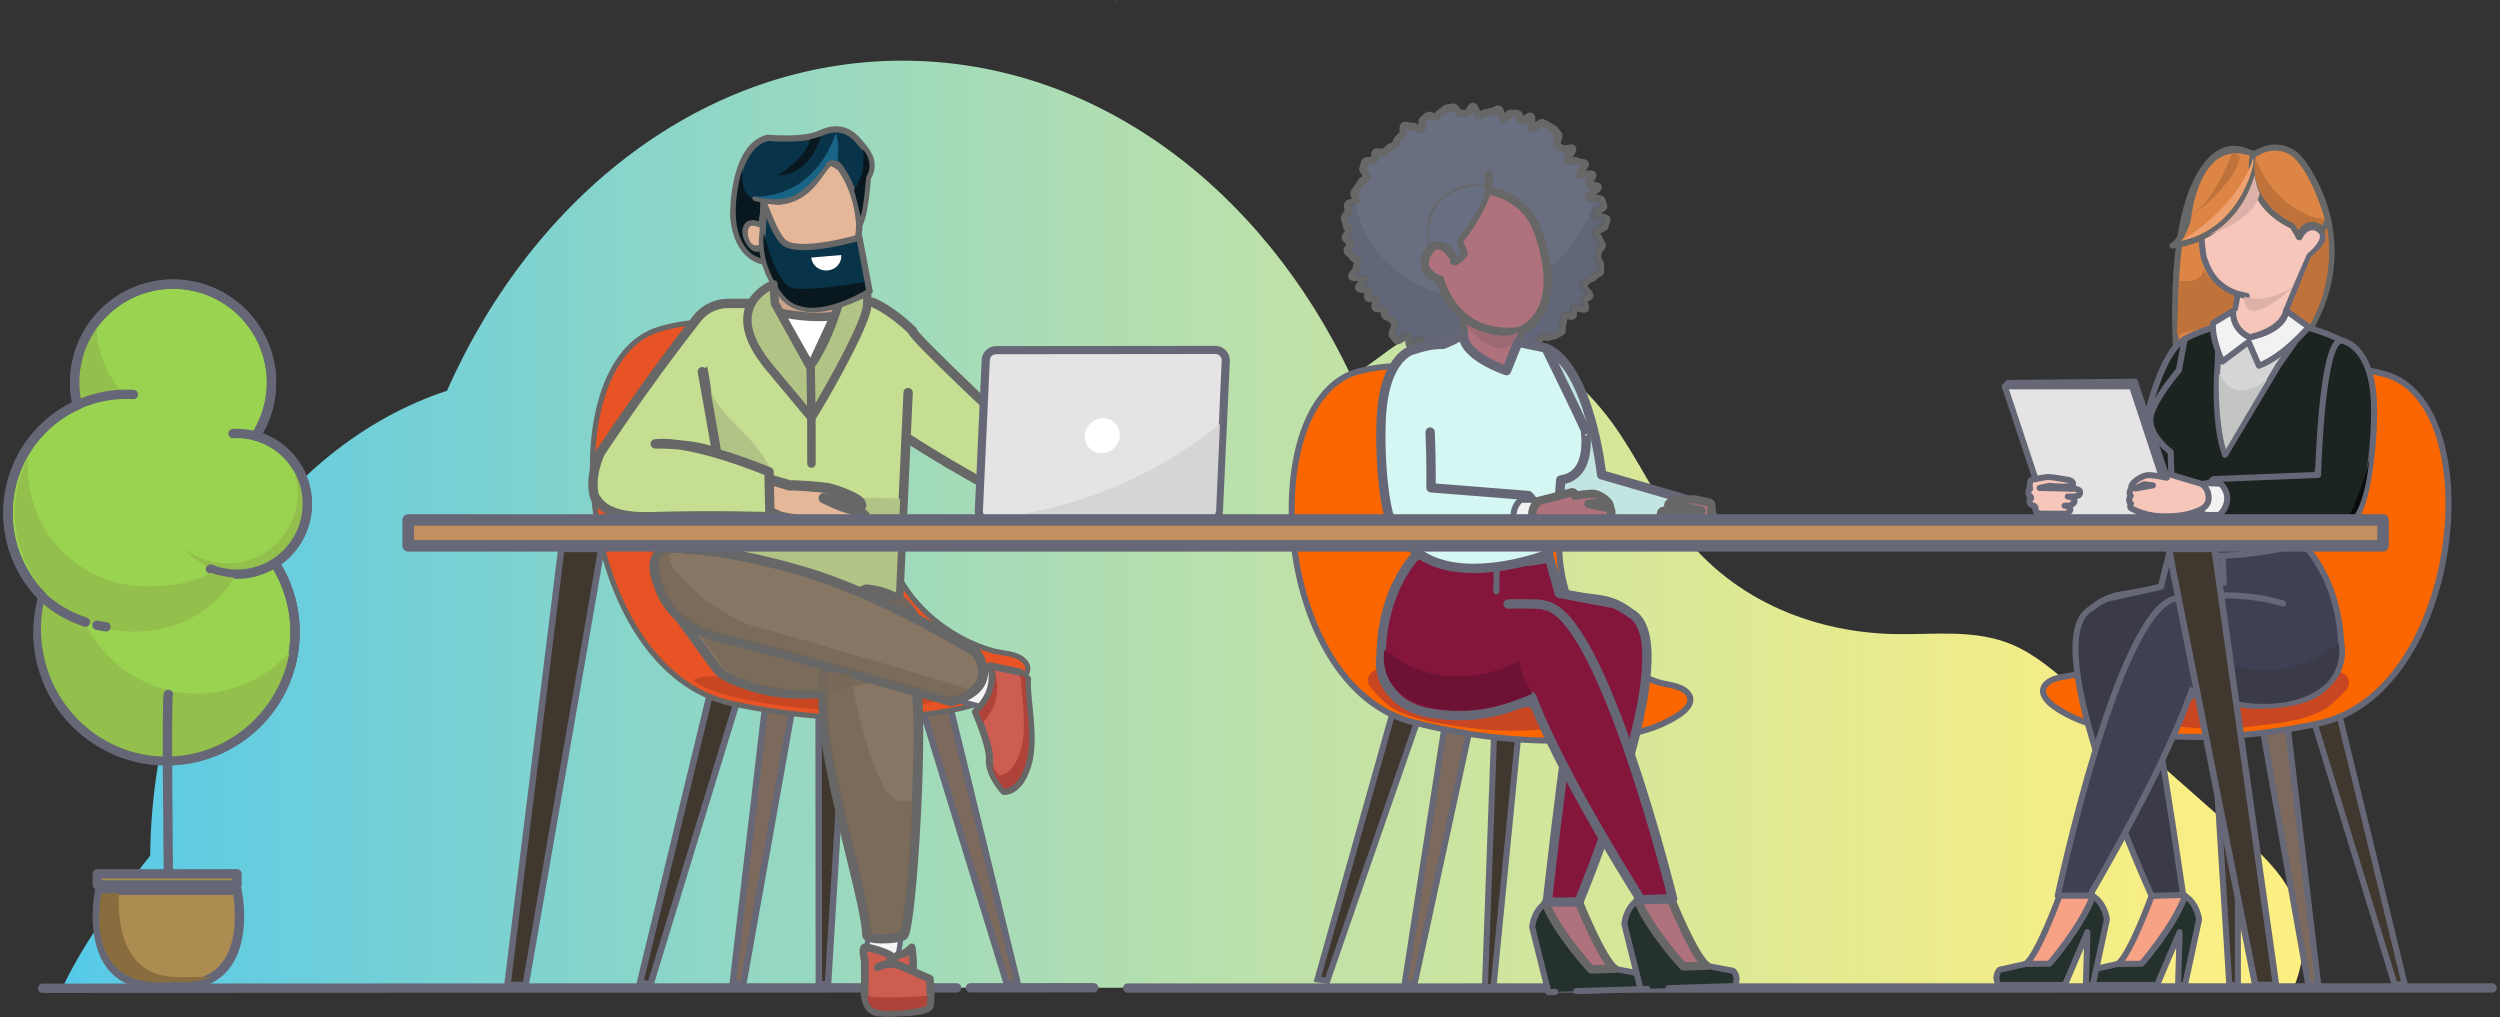 <?xml version="1.0" encoding="UTF-8"?>
<svg width="639px" height="260px" viewBox="0 0 639 260" version="1.1" xmlns="http://www.w3.org/2000/svg" xmlns:xlink="http://www.w3.org/1999/xlink">
    <rect x="0" y="0" width="639" height="260" fill="#333333" stroke="none"/>
    <title>desk humans_v8-08</title>
    <defs>
        <linearGradient x1="1.34547004e-15%" y1="50%" x2="100%" y2="50%" id="linearGradient-1">
            <stop stop-color="#54C9EA" offset="0%"></stop>
            <stop stop-color="#59CAE7" offset="2%"></stop>
            <stop stop-color="#9FDABC" offset="37%"></stop>
            <stop stop-color="#D2E69C" offset="66%"></stop>
            <stop stop-color="#F2ED88" offset="88%"></stop>
            <stop stop-color="#FEF081" offset="100%"></stop>
        </linearGradient>
    </defs>
    <g id="Page-1" stroke="none" stroke-width="1" fill="none" fill-rule="evenodd">
        <g id="locations_desktop" transform="translate(-164, -2813)">
            <g id="desk-humans_v8-08" transform="translate(166, 2813)">
                <path d="M584.252,252.471 C586.572,246.888 587.427,240.603 585.984,234.608 C583.755,225.341 576.909,218.983 570.459,213.292 L528.734,176.471 C523.582,171.914 518.311,167.296 512.276,164.753 C502.938,160.819 492.754,162.215 482.852,162.077 C462.612,161.806 441.604,154.046 427.833,136.11 C421.207,127.483 416.527,116.916 410.085,108.086 C402.664,97.915 392.935,90.231 382.25,86.102 C375.379,83.445 367.853,82.268 360.977,84.901 C355.538,86.98 350.901,91.267 345.907,94.597 C345.077,95.139 344.238,95.66 343.388,96.161 C320.675,47.991 277.811,15.509 228.668,15.509 C178.274,15.509 134.483,49.667 112.25,99.876 C68.893,114.194 36.926,161.868 36.389,218.69 C28.255,229.028 19.75,240.215 13.945,252.471 L584.252,252.471 Z" id="Path" fill="url(#linearGradient-1)" fill-rule="nonzero"></path>
                <line x1="286.238" y1="252.552" x2="634.981" y2="252.511" id="Path" stroke="#666877" stroke-width="2.386" fill="#40327A" fill-rule="nonzero" stroke-linecap="round" stroke-linejoin="round"></line>
                <path d="M220.534,237.851 C220.534,237.851 218.636,241.221 220.534,244.236 C221.054,244.613 226.607,244.779 227.128,244.974 C227.648,245.169 228.535,237.802 228.535,237.802 C228.535,237.802 222.269,240.885 220.534,237.851 Z" id="Path" stroke="#666877" stroke-width="1.314" fill="#F5F5F7" fill-rule="nonzero" stroke-linecap="round" stroke-linejoin="round"></path>
                <path d="M554.793,97.338 C554.793,97.338 551.046,62.882 559.5,46.12 C566.061,33.106 573.84,39.702 573.84,39.702 C573.84,39.702 581.315,34.551 586.377,41.37 C591.439,48.189 599.706,65.23 588.004,84.914 C576.302,104.599 554.793,97.338 554.793,97.338 Z" id="Path" stroke="#666766" stroke-width="1.543" fill="#DD8544" fill-rule="nonzero" stroke-linecap="round" stroke-linejoin="round"></path>
                <path d="M581.646,81.178 C585.119,72.407 588.324,65.409 588.324,65.409 C595.102,59.539 589.723,58.175 589.723,58.175 C589.723,58.175 587.475,57.361 585.751,60.585 C585.247,61.532 583.951,52.871 583.951,52.871 C583.525,42.026 570.613,44.466 570.429,44.466 C563.477,45.613 561.384,52.871 561.384,52.871 C559.757,54.938 561.083,66.745 561.604,66.634 C563.634,72.835 568.192,75.012 572.273,75.631 L569.99,75.115 C569.99,75.115 568.518,82.737 568.412,82.564" id="Path" stroke="#666877" stroke-width="1.543" fill="#F6C6BA" fill-rule="nonzero" stroke-linecap="round" stroke-linejoin="round"></path>
                <path d="M574.965,39.711 C574.965,39.711 573.01,60.076 553.296,62.757 C555.381,61.925 557.2,56.369 557.2,56.369 C557.2,56.369 559.139,32.669 574.965,39.711 Z" id="Path" stroke="#666766" stroke-width="1.543" fill="#DD8544" fill-rule="nonzero" stroke-linecap="round" stroke-linejoin="round"></path>
                <path d="M573.84,39.711 C573.84,39.711 570.857,51.548 583.915,57.749 L585.751,60.585 L585.884,59.403 C585.884,59.403 588.018,55.434 591.748,58.66 C591.838,58.576 593.074,56.244 593.074,56.244 C593.074,56.244 589.972,44.377 584.62,39.526 C584.487,39.426 579.827,35.397 573.84,39.711 Z" id="Path" stroke="#666766" stroke-width="1.543" fill="#DD8544" fill-rule="nonzero" stroke-linecap="round" stroke-linejoin="round"></path>
                <path d="M554.443,85.595 C554.443,85.595 554.687,73.38 555.169,71.892 C555.408,71.52 560.394,72.884 561.134,69.164 C561.617,68.915 563.442,73.38 569.106,75.614 C569.062,75.614 568.42,80.66 568.42,80.66 L564.109,83.057 L554.443,85.595 Z" id="Path" fill="#C0723B" fill-rule="nonzero"></path>
                <path d="M583.151,79.223 L588.649,65.615 C588.649,65.615 593.912,61.835 592.028,59.354 C592.128,59.354 592.809,58.178 592.809,58.178 C592.809,58.178 595.664,71.821 587.725,84.166 C587.725,84.104 585.504,83.542 585.504,83.542 L584.569,83.542 L583.151,79.223 Z" id="Path" fill="#C0723B" fill-rule="nonzero"></path>
                <path d="M557.111,56.014 C557.111,56.014 569.209,47.579 570.516,40.134 C570.334,39.803 569.298,38.645 568.412,39.472 C568.349,39.637 564.234,51.218 557.111,56.014 Z" id="Path" fill="#C0723B" fill-rule="nonzero"></path>
                <path d="M555.557,61.472 C555.557,61.472 569.464,53.864 573.932,40.464 C574.77,40.912 570.939,58.329 555.557,61.472 Z" id="Path" fill="#EEA16F" fill-rule="nonzero"></path>
                <path d="M574.469,40.464 C574.469,40.464 572.029,51.174 584.311,57.004 C584.436,57.004 585.504,58.864 585.504,58.864 C585.504,58.864 587.025,55.144 591.74,57.508 C591.8,57.007 591.89,56.509 592.011,56.019 C592.011,56.019 580.38,55.187 574.469,40.464 Z" id="Path" fill="#C0723B" fill-rule="nonzero"></path>
                <polygon id="Path" stroke="#666877" stroke-width="1.543" fill="#7D6A5D" fill-rule="nonzero" points="539.422 182.683 522.698 251.449 525.223 251.744 546.048 183.835"></polygon>
                <polygon id="Path" stroke="#666877" stroke-width="1.543" fill="#40372E" fill-rule="nonzero" points="563.548 182.914 567.818 251.76 570.003 251.76 570.003 183.404"></polygon>
                <polygon id="Path" stroke="#666877" stroke-width="1.543" fill="#40372E" fill-rule="nonzero" points="595.902 182.683 612.623 251.449 610.099 251.744 589.276 183.835"></polygon>
                <polygon id="Path" stroke="#666877" stroke-width="1.543" fill="#7D6A5D" fill-rule="nonzero" points="582.332 182.32 590.536 251.76 588.012 251.76 575.708 182.935"></polygon>
                <path d="M520.654,175.221 C520.76,175.076 520.878,174.939 521.006,174.812 C522.999,172.838 526.299,173.055 528.802,172.318 C537.5,169.753 545.929,163.641 550.538,155.429 C553.193,150.692 554.606,145.19 555.069,139.735 C557.916,106.882 581.499,88.135 607.732,95.681 C634.479,103.373 627.302,177.071 590.65,184.909 C577.229,187.781 563.412,189.06 549.741,187.981 C540.829,187.279 530.54,185.98 522.953,180.514 C521.275,179.305 519.255,177.152 520.654,175.221 Z" id="Path" stroke="#666877" stroke-width="1.543" fill="#FC6600" fill-rule="nonzero"></path>
                <path d="M556.422,86.66 C556.422,86.66 564.076,95.109 561.341,104.886 C558.605,114.663 553.925,126.059 551.664,126.49 C549.402,126.921 528.229,126.591 528.229,126.591 C528.229,126.591 523.132,124.045 527.27,118.41 L544.712,115.883 C544.712,115.883 548.703,91.072 556.422,86.66 Z" id="Path" stroke="#666877" stroke-width="1.543" fill="#1C2421" fill-rule="nonzero" stroke-linecap="round" stroke-linejoin="round"></path>
                <path d="M566.658,119.029 L581.513,93.778 L587.104,83.561 C579.936,81.605 572.384,81.527 565.177,83.334 L563.55,93.526 C563.55,93.526 563.558,110.122 566.658,119.029 Z" id="Path" fill="#D4D5D4" fill-rule="nonzero"></path>
                <path d="M587.25,83.548 L580.353,93.428 L566.701,116.247 C563.602,107.354 564.803,93.596 564.803,93.596 L565.191,83.32 C559.714,84.692 556.425,86.66 556.425,86.66 L554.931,94.607 C549.332,101.34 547.648,105.255 547.61,107.213 C547.491,111.616 552.824,115.531 552.824,115.531 L553.51,138.136 C572.126,144.938 585.255,138.526 585.255,138.526 C587.321,125.308 596.442,106.011 596.442,106.011 L596.442,87.035 C593.57,85.467 590.151,84.337 587.25,83.548 Z" id="Path" stroke="#666877" stroke-width="1.543" fill="#1C2421" fill-rule="nonzero" stroke-linecap="round" stroke-linejoin="round"></path>
                <path d="M568.818,79.443 C568.818,79.443 568.61,84.25 573.016,86.197 C573.016,86.197 581.779,84.771 582.364,79.418 L588.107,83.575 C588.107,83.575 581.744,91.11 575.38,93.482 L572.745,87.374 L566.004,92.436 C566.004,92.436 563.225,86.471 563.659,82.577 L568.818,79.443 Z" id="Path" stroke="#666877" stroke-width="1.543" fill="#F1F2F1" fill-rule="nonzero" stroke-linecap="round" stroke-linejoin="round"></path>
                <polygon id="Path" stroke="#666877" stroke-width="1.543" fill="#E5E3E3" fill-rule="nonzero" stroke-linecap="round" stroke-linejoin="round" points="510.424 98.935 511.264 97.885 543.684 97.563 555.438 132.862 554.437 133.833 542.098 99.743"></polygon>
                <polygon id="Path" stroke="#666877" stroke-width="1.543" fill="#E5E3E3" fill-rule="nonzero" stroke-linecap="round" stroke-linejoin="round" points="510.424 98.742 542.939 98.742 554.437 133.64 522.01 133.64"></polygon>
                <path d="M527.901,124.918 L527.693,124.918 C527.693,124.918 520.074,124.75 519.306,124.72 L521.871,124.177 C521.871,124.177 527.514,124.834 527.869,123.806 L527.869,123.638 C527.869,123.096 527.055,122.67 526.478,122.602 L526.402,122.602 C526.402,122.602 522.308,121.892 521.435,121.919 C520.562,121.946 517.639,122.591 517.639,122.591 C517.04,122.591 516.825,123.06 516.825,123.641 L516.825,123.803 C516.825,124.074 516.684,124.321 516.85,124.508 C516.85,124.508 516.728,124.508 516.731,124.508 C516.836,124.649 516.668,124.991 516.668,124.991 L516.891,124.991 C516.519,125.135 516.468,125.384 516.468,125.734 L516.468,125.894 C516.429,126.333 516.66,126.753 517.053,126.954 C517.053,126.954 516.934,126.954 516.939,126.954 C517.398,127.268 517.097,127.458 517.097,127.458 L517.056,127.458 C516.943,127.544 516.85,127.654 516.785,127.781 C516.617,128.211 516.766,128.7 517.145,128.963 C517.335,129.096 517.55,129.188 517.777,129.234 C518.29,129.432 518.319,129.763 518.281,129.972 C518.244,130.029 518.222,130.096 518.216,130.164 C518.223,130.461 518.369,130.737 518.61,130.91 C519.014,131.171 519.484,131.309 519.965,131.308 C520.31,131.325 520.654,131.289 520.998,131.292 C522.267,131.308 523.539,131.292 524.794,131.292 L525.9,131.292 C526.367,131.292 527.177,130.75 527.177,130.243 L527.177,130.105 C527.177,129.6 526.177,129.261 525.711,129.261 L526.616,129.261 C527.21,129.261 528.243,128.719 528.243,128.141 L528.243,127.979 C528.243,127.399 527.11,126.911 526.516,126.911 L527.901,126.911 C528.612,126.911 529.656,126.688 529.656,126.097 L529.656,125.707 C529.658,125.156 528.614,124.918 527.901,124.918 Z" id="Path" stroke="#666877" stroke-width="1.543" fill="#F6C6BA" fill-rule="nonzero" stroke-linecap="round" stroke-linejoin="round"></path>
                <path d="M538.649,182.417 C536.255,181.696 533.828,180.839 531.6,179.503 C529.371,178.166 530.144,174.809 532.684,174.536 L532.736,174.536 C553.51,173.112 574.992,169.891 595.986,171.849 C597.002,171.948 597.873,172.614 598.235,173.568 C598.596,174.522 598.386,175.599 597.692,176.347 C595.734,178.472 593.66,180.566 591.58,181.647 C586.459,184.313 580.062,184.901 574.569,185.579 C562.506,187.036 550.272,185.959 538.649,182.417 Z" id="Path" fill="#C94623" fill-rule="nonzero"></path>
                <path d="M596.369,87.035 C596.369,87.035 604.478,87.791 604.809,103.796 C605.015,113.853 603.068,129.459 599.866,132.336 C596.358,135.489 563.263,132.488 563.263,132.488 C563.263,132.488 559.706,125.625 563.805,122.456 L590.507,121.387 C590.507,121.387 591.347,87.409 596.369,87.035 Z" id="Path" stroke="#666877" stroke-width="1.543" fill="#1C2421" fill-rule="nonzero" stroke-linecap="round" stroke-linejoin="round"></path>
                <path d="M565.589,123.611 C565.589,123.611 567.506,125.314 567.254,127.797 C567.104,129.287 566.382,130.661 565.239,131.628 L561.823,131.628 C561.823,131.628 558.984,130.864 558.995,127.274 C558.995,124.717 560.47,123.57 562.073,123.519 L565.589,123.611 Z" id="Path" stroke="#666877" stroke-width="1.543" fill="#F1F2F1" fill-rule="nonzero" stroke-linecap="round" stroke-linejoin="round"></path>
                <path d="M560.619,123.638 C560.619,123.638 553.253,121.539 551.422,120.807 L551.854,122.103 C551.854,122.103 548.188,121.328 546.851,121.455 C545.514,121.583 542.32,123.394 542.762,124.98 C542.245,125.425 542.181,126.203 542.619,126.726 C542.619,126.726 541.618,128.049 542.697,128.722 C542.697,128.722 542.155,129.427 542.735,129.95 C544.624,130.944 546.677,131.587 548.795,131.848 C552.203,132.238 557.073,131.824 559.329,130.704 C559.329,130.704 562.506,130.05 562.528,127.309 C562.55,124.568 560.619,123.638 560.619,123.638 Z M543.809,124.863 L546.043,123.763 L548.291,124.064 L543.809,124.863 Z" id="Shape" stroke="#666877" stroke-width="1.543" fill="#F6C6BA" fill-rule="nonzero" stroke-linecap="round" stroke-linejoin="round"></path>
                <path d="M596.426,164.376 C595.414,144.551 584.135,136.772 584.135,136.772 L553.429,137.385 L550.373,149.981 C545.593,151.12 541.816,151.641 540.238,151.904 C523.279,154.737 537.885,177.079 544.79,176.65 C554.844,176.027 566.969,178.852 571.091,179.904 C572.133,180.174 573.205,180.307 574.282,180.3 C600.354,180.121 596.426,164.376 596.426,164.376 Z" id="Path" stroke="#666877" stroke-width="1.543" fill="#404054" fill-rule="nonzero" stroke-linecap="round" stroke-linejoin="round"></path>
                <path d="M556.503,229.015 C553.559,236.948 545.945,245.66 545.945,245.66 L539.313,246.373 L532.671,247.872 C532.671,247.872 531.009,249.412 532.465,251.76 L549.34,251.76 L555.11,238.247 L554.719,251.76 L556.482,251.76 L560.08,235.037 C560.08,235.037 559.716,231.075 556.503,229.015 Z" id="Path" stroke="#666877" stroke-width="1.543" fill="#25312D" fill-rule="nonzero" stroke-linecap="round" stroke-linejoin="round"></path>
                <path d="M556.503,228.993 L552.263,225.371 L547.965,228.988 C547.965,228.988 542.345,244.361 539.311,246.373 L545.373,246.332 C545.373,246.332 553.559,236.929 556.503,228.993 Z" id="Path" stroke="#666877" stroke-width="1.543" fill="#F7A185" fill-rule="nonzero" stroke-linecap="round" stroke-linejoin="round"></path>
                <path d="M556.224,152.552 C568.669,153.365 566.039,178.082 556.024,178.491 C553.24,178.556 550.46,178.255 547.754,177.597 C549.801,188.136 552.415,204.149 556.024,228.755 L547.968,228.988 C547.968,228.988 517.964,163.644 532.437,155.583 C532.437,155.583 534.466,153.834 536.505,153.053 L550.362,149.981 L551.761,144.217" id="Path" stroke="#666877" stroke-width="1.543" fill="#3A3A49" fill-rule="nonzero" stroke-linecap="round" stroke-linejoin="round"></path>
                <path d="M532.939,229.015 C529.992,236.948 522.378,245.66 522.378,245.66 L515.746,246.373 L509.106,247.872 C509.106,247.872 507.441,249.412 508.897,251.76 L525.776,251.76 L531.545,238.247 L531.152,251.76 L532.917,251.76 L536.513,235.037 C536.513,235.037 536.152,231.075 532.939,229.015 Z" id="Path" stroke="#666877" stroke-width="1.543" fill="#25312D" fill-rule="nonzero" stroke-linecap="round" stroke-linejoin="round"></path>
                <path d="M532.939,228.993 L528.699,225.371 L524.401,228.988 C524.401,228.988 518.783,244.361 515.746,246.373 L521.812,246.332 C521.812,246.332 529.992,236.929 532.939,228.993 Z" id="Path" stroke="#666877" stroke-width="1.543" fill="#F7A185" fill-rule="nonzero" stroke-linecap="round" stroke-linejoin="round"></path>
                <path d="M563.526,152.267 C558.833,152.324 555.327,152.617 555.327,152.617 C554.897,152.709 554.472,152.826 554.055,152.967 C539.379,155.949 523.959,228.942 523.959,228.942 L532.115,228.942 C547.057,203.157 554.603,186.723 558.301,176.165 C558.301,176.165 565.763,181.094 578.308,180.303 C590.854,179.511 593.297,175.04 595.645,171.263" id="Path" stroke="#666877" stroke-width="1.543" fill="#404054" fill-rule="nonzero" stroke-linecap="round" stroke-linejoin="round"></path>
                <path d="M563.526,152.267 C563.526,152.267 572.303,151.486 581.548,154.246" id="Path" stroke="#666877" stroke-width="1.543" fill="#404054" fill-rule="nonzero" stroke-linecap="round" stroke-linejoin="round"></path>
                <path d="M552.504,141.189 C552.504,141.189 564.949,144.331 586.646,139.036" id="Path" stroke="#666877" stroke-width="1.543" fill="#404054" fill-rule="nonzero" stroke-linecap="round" stroke-linejoin="round"></path>
                <line x1="566.134" y1="142.542" x2="566.424" y2="148.954" id="Path" stroke="#666877" stroke-width="1.543" fill="#404054" fill-rule="nonzero" stroke-linecap="round" stroke-linejoin="round"></line>
                <path d="M557.997,175.658 C557.997,175.658 560.646,171.916 561.221,167.253 C561.091,166.906 579.016,178.188 595.753,164.373 C595.753,164.373 597.204,170.759 591.898,175.308 C586.497,179.939 574.211,182.678 557.997,175.658 Z" id="Path" fill="#3A3A49" fill-rule="nonzero"></path>
                <path d="M568.818,79.443 C568.818,79.443 568.124,83.862 573.016,86.197 C573.016,86.197 581.185,84.687 582.364,79.418" id="Path" stroke="#666877" stroke-width="1.543" fill="#F6C6BA" fill-rule="nonzero" stroke-linecap="round" stroke-linejoin="round"></path>
                <path d="M562.306,60.141 C562.306,60.141 570.741,56.808 574.266,44.805 C574.309,44.716 574.618,47.541 575.589,49.396 C575.589,49.396 574.965,56.014 562.306,60.141 Z" id="Path" fill="#DCB1A7" fill-rule="nonzero"></path>
                <path d="M565.153,95.375 C565.153,95.375 568.507,104.376 577.685,96.787 C577.595,96.611 566.918,114.878 566.918,114.878 C566.918,114.878 564.8,108.083 565.153,95.375 Z" id="Path" fill="#C3C5C3" fill-rule="nonzero"></path>
                <path d="M571.641,75.782 C571.641,75.782 576.765,78.076 584.276,73.223 C584.281,73.223 571.446,85.313 571.641,75.782 Z" id="Path" fill="#DCB1A7" fill-rule="nonzero"></path>
                <path d="M565.389,131.983 C565.389,131.983 591.277,133.589 598.689,131.471 C598.689,131.471 603.19,121.732 603.689,116.35 C603.719,116.38 602.895,127.583 599.571,131.983 C597.217,133.781 578.39,134.082 565.389,131.983 Z" id="Path" fill="#0A0B0B" fill-rule="nonzero"></path>
                <polygon id="Path" stroke="#666877" stroke-width="1.654" fill="#7D6A5D" fill-rule="nonzero" points="240.055 177.391 258.062 251.164 255.353 251.484 232.944 178.632"></polygon>
                <polygon id="Path" stroke="#666877" stroke-width="1.654" fill="#40372E" fill-rule="nonzero" points="214.165 177.659 209.645 251.538 207.297 251.541 207.237 178.19"></polygon>
                <polygon id="Path" stroke="#666877" stroke-width="1.654" fill="#40372E" fill-rule="nonzero" points="179.449 177.442 161.564 251.245 164.276 251.56 186.56 178.673"></polygon>
                <polygon id="Path" stroke="#666877" stroke-width="1.654" fill="#7D6A5D" fill-rule="nonzero" points="194.006 177.038 185.267 251.56 187.976 251.557 201.118 177.692"></polygon>
                <path d="M260.187,169.368 C260.073,169.21 259.945,169.063 259.805,168.928 C257.666,166.811 254.127,167.047 251.44,166.258 C242.105,163.514 233.052,156.974 228.101,148.154 C225.249,143.073 223.736,137.17 223.221,131.319 C220.138,96.072 194.814,75.972 166.67,84.093 C137.978,92.373 145.744,171.445 185.077,179.825 C199.485,182.895 214.311,184.253 228.98,183.079 C238.543,182.317 249.586,180.91 257.72,175.043 C259.523,173.747 261.689,171.436 260.187,169.368 Z" id="Path" stroke="#666766" stroke-width="1.336" fill="#E85325" fill-rule="nonzero" stroke-linecap="round" stroke-linejoin="round"></path>
                <path d="M227.521,152.883 C227.526,155.978 226.935,159.045 225.78,161.917 L181.043,161.952 C177.378,152.927 179.498,142.583 186.419,135.728 C193.34,128.873 203.703,126.851 212.693,130.602 C221.683,134.354 227.536,143.142 227.532,152.883 L227.521,152.883 Z" id="Path" fill="#40327A" fill-rule="nonzero"></path>
                <circle id="Oval" fill="#40327A" fill-rule="nonzero" cx="203.398" cy="152.904" r="6.616"></circle>
                <circle id="Oval" fill="#DDD6FF" fill-rule="nonzero" transform="translate(185.451, 90.481) rotate(-7.38) translate(-185.451, -90.481) " cx="185.451" cy="90.481" r="13.231"></circle>
                <circle id="Oval" fill="#40327A" fill-rule="nonzero" cx="188.751" cy="161.947" r="9.032"></circle>
                <circle id="Oval" fill="#40327A" fill-rule="nonzero" cx="218.05" cy="161.922" r="9.032"></circle>
                <circle id="Oval" fill="#40327A" fill-rule="nonzero" cx="219.49" cy="163.433" r="7.651"></circle>
                <path d="M211.592,77.244 C211.401,80.583 209.217,83.479 206.059,84.58 C202.901,85.682 199.39,84.773 197.164,82.277 C194.938,79.78 194.434,76.189 195.888,73.177 C197.343,70.165 200.468,68.325 203.807,68.516 C208.367,68.777 211.852,72.684 211.592,77.244 L211.592,77.244 Z" id="Path" fill="#FF95A9" fill-rule="nonzero"></path>
                <path d="M218.611,120.861 C217.786,118.058 214.845,116.453 212.041,117.278 C209.237,118.102 207.632,121.043 208.456,123.847 C209.279,126.651 212.22,128.257 215.024,127.434 C216.372,127.038 217.507,126.124 218.18,124.891 C218.852,123.658 219.008,122.209 218.611,120.861 Z" id="Path" fill="#FF95A9" fill-rule="nonzero"></path>
                <path d="M208.089,122.57 C208.705,124.673 207.5,126.878 205.396,127.495 C203.293,128.112 201.087,126.907 200.47,124.803 C199.853,122.7 201.059,120.494 203.162,119.877 C204.172,119.581 205.259,119.698 206.183,120.203 C207.107,120.708 207.792,121.559 208.089,122.57 L208.089,122.57 Z" id="Path" fill="#FF95A9" fill-rule="nonzero"></path>
                <polygon id="Path" fill="#FF95A9" fill-rule="nonzero" points="213.538 127.645 204.285 127.659 203.162 119.877 212.044 117.272"></polygon>
                <polygon id="Path" fill="#FF95A9" fill-rule="nonzero" points="204.285 127.659 205.038 119.79 201.595 119.121 201.6 127.662"></polygon>
                <rect id="Rectangle" fill="#DDD6FF" fill-rule="nonzero" x="172.836" y="110.463" width="7.497" height="7.497"></rect>
                <polygon id="Rectangle" fill="#FFFFFF" fill-rule="nonzero" transform="translate(184.761, 115.822) rotate(-78.97) translate(-184.761, -115.822) " points="184.099 98.679 185.422 98.679 185.422 132.964 184.099 132.964"></polygon>
                <polygon id="Rectangle" fill="#7760DB" fill-rule="nonzero" transform="translate(200.961, 164.113) rotate(-73.191) translate(-200.961, -164.113) " points="200.297 151.929 201.624 151.929 201.624 176.297 200.297 176.297"></polygon>
                <path d="M115.962,134.356 L269.354,134.228 L115.962,134.356 Z" id="Path" fill="#F8F7FF" fill-rule="nonzero"></path>
                <rect id="Rectangle" fill="#40327A" fill-rule="nonzero" x="115.962" y="133.632" width="153.392" height="1.323"></rect>
                <path d="M220.534,176.878 L226.93,176.878 L220.534,176.878 Z" id="Path" fill="#F8F7FF" fill-rule="nonzero"></path>
                <rect id="Rectangle" fill="#40327A" fill-rule="nonzero" x="220.534" y="176.455" width="6.396" height="1"></rect>
                <path d="M233.239,176.867 L258.726,176.846 L233.239,176.867 Z" id="Path" fill="#F8F7FF" fill-rule="nonzero"></path>
                <rect id="Rectangle" fill="#40327A" fill-rule="nonzero" x="233.239" y="176.436" width="25.492" height="1"></rect>
                <polygon id="Path" stroke="#666877" stroke-width="1.654" fill="#40372E" fill-rule="nonzero" points="151.673 140.318 150.705 146.142 132.355 251.752 127.697 251.752 141.468 140.318"></polygon>
                <polygon id="Path" stroke="#666877" stroke-width="1.654" fill="#40372E" fill-rule="nonzero" points="552.385 140.318 553.488 146.142 574.434 251.752 579.751 251.752 564.03 140.318"></polygon>
                <path d="M76.555,128.789 C76.561,120.695 71.161,113.594 63.359,111.437 C69.581,101.83 68.531,89.233 60.805,80.789 C53.079,72.344 40.626,70.18 30.505,75.525 C20.383,80.87 15.147,92.374 17.765,103.517 C8.702,107.654 2.248,115.976 0.497,125.783 C-1.254,135.591 1.922,145.632 8.994,152.649 C4.859,167.185 11.178,182.666 24.303,190.158 C37.428,197.65 53.971,195.217 64.384,184.265 C74.798,173.313 76.393,156.669 68.25,143.938 C73.424,140.638 76.556,134.926 76.555,128.789 L76.555,128.789 Z" id="Path" stroke="#666776" stroke-width="2.386" fill="#99D34F" fill-rule="nonzero" stroke-linecap="round" stroke-linejoin="round"></path>
                <path d="M68.258,143.927 C76.379,156.657 74.77,173.285 64.36,184.222 C53.95,195.159 37.422,197.587 24.307,190.105 C11.191,182.623 4.869,167.161 8.985,152.633" id="Path" stroke="#666776" stroke-width="2.386" stroke-linecap="round" stroke-linejoin="round"></path>
                <path d="M22.651,83.187 C22.651,83.119 22.651,83.049 22.651,82.978 C19.763,87.075 17.857,92.064 17.857,97.457 C17.824,99.37 18.014,101.281 18.421,103.151 C21.756,101.624 25.717,100.732 29.567,100.507 C25.119,95.839 22.641,89.636 22.651,83.187 Z" id="Path" fill="#93BF4C" fill-rule="nonzero"></path>
                <path d="M69.931,114.577 C75.867,121.695 75.403,132.162 68.863,138.728 C62.322,145.294 51.857,145.797 44.716,139.89 C49.074,145.117 56.015,147.428 62.637,145.857 C69.259,144.285 74.422,139.103 75.967,132.475 C77.513,125.847 75.175,118.915 69.931,114.577 L69.931,114.577 Z" id="Path" fill="#93BF4C" fill-rule="nonzero"></path>
                <path d="M17.754,103.517 C15.544,94.092 18.939,84.235 26.484,78.17 C34.029,72.105 44.385,70.908 53.115,75.092 C61.845,79.276 67.398,88.099 67.396,97.78 C67.404,102.626 66.004,107.371 63.367,111.437" id="Path" stroke="#666776" stroke-width="2.386" stroke-linecap="round" stroke-linejoin="round"></path>
                <path d="M57.559,110.819 C57.896,110.8 58.232,110.792 58.571,110.792 C65.829,110.793 72.375,115.157 75.168,121.856 C77.961,128.555 76.455,136.277 71.348,141.434 C66.241,146.592 58.535,148.175 51.809,145.448" id="Path" stroke="#666776" stroke-width="2.386" stroke-linecap="round" stroke-linejoin="round"></path>
                <path d="M17.754,103.517 C21.712,101.704 26.014,100.769 30.367,100.773 C30.947,100.773 31.524,100.789 32.097,100.822" id="Path" stroke="#666776" stroke-width="2.386" stroke-linecap="round" stroke-linejoin="round"></path>
                <path d="M10.032,153.631 C2.456,146.784 -1.168,136.586 0.386,126.494 C1.941,116.401 8.466,107.767 17.751,103.517" id="Path" stroke="#666776" stroke-width="2.386" stroke-linecap="round" stroke-linejoin="round"></path>
                <path d="M48.368,177.301 C33.512,177.301 21.024,166.998 17.396,153.056 C15.073,151.71 12.901,150.12 10.916,148.311 C9.303,152.271 8.474,156.507 8.476,160.784 C8.476,178.787 22.821,193.382 40.516,193.382 C56.242,193.382 69.291,181.87 72.022,166.683 C66.011,173.432 57.405,177.295 48.368,177.301 Z" id="Path" fill="#93BF4C" fill-rule="nonzero"></path>
                <path d="M51.809,146.413 C47.096,149.163 41.251,149.884 35.456,149.884 C27.408,149.885 19.689,146.687 13.998,140.996 C8.307,135.304 5.111,127.584 5.114,119.536 C5.114,118.722 5.154,117.925 5.217,117.131 C0.33,126.537 0.706,137.811 6.209,146.87 C11.712,155.929 21.544,161.46 32.143,161.459 C43.146,161.459 52.63,156.348 57.944,147.579 C55.981,147.558 53.585,146.985 51.809,146.413 Z" id="Path" fill="#93BF4C" fill-rule="nonzero"></path>
                <path d="M22.794,159.81 C23.554,159.976 24.322,160.112 25.099,160.217" id="Path" stroke="#666776" stroke-width="2.386" fill="#99D34F" fill-rule="nonzero" stroke-linecap="round" stroke-linejoin="round"></path>
                <path d="M8.896,152.668 C12.061,155.533 15.796,157.697 19.855,159.018" id="Path" stroke="#666776" stroke-width="2.386" fill="#99D34F" fill-rule="nonzero" stroke-linecap="round" stroke-linejoin="round"></path>
                <path d="M58.601,227.556 L23.483,227.556 C23.483,227.556 18.331,251.752 37.959,251.752 L44.125,251.752 C63.744,251.752 58.601,227.556 58.601,227.556 Z" id="Path" stroke="#666776" stroke-width="2.386" fill="#AD8C51" fill-rule="nonzero" stroke-linecap="round" stroke-linejoin="round"></path>
                <path d="M49.585,249.743 L43.422,249.743 C29.429,249.743 28.033,236.097 28.382,228.267 L23.968,228.267 C23.968,228.267 18.817,251.064 38.444,251.064 L44.61,251.064 C47.655,251.064 50.103,250.521 52.066,249.586 C51.243,249.691 50.415,249.744 49.585,249.743 L49.585,249.743 Z" id="Path" fill="#896D3F" fill-rule="nonzero"></path>
                <rect id="Rectangle" stroke="#666776" stroke-width="2.386" fill="#AD8C51" fill-rule="nonzero" stroke-linecap="round" stroke-linejoin="round" x="22.876" y="223.337" width="35.709" height="2.844"></rect>
                <path d="M41.042,177.491 C40.5,178.033 41.042,223.337 41.042,223.337" id="Path" stroke="#666776" stroke-width="2.386" fill="#99D34F" fill-rule="nonzero" stroke-linecap="round" stroke-linejoin="round"></path>
                <polygon id="Path" stroke="#666766" stroke-width="1.649" fill="#CCA489" stroke-linecap="round" stroke-linejoin="round" points="213.671 66.333 212.223 84.483 205.019 98.298 195.885 86.308 195.473 66.35"></polygon>
                <path d="M196.441,70.948 C196.424,70.932 196.508,71.043 196.598,71.176 C197.471,72.477 201.711,78.808 205.065,78.749 C205.594,78.808 210.936,76.401 211.844,71.938 C211.684,72.122 204.187,79.608 196.441,70.948 Z" id="Path" fill="#C4A087" fill-rule="nonzero"></path>
                <path d="M193.195,79.017 C193.195,79.017 207.565,82.97 214.9,79.765 C222.234,76.561 204.683,102.76 204.683,102.76 C204.683,102.76 189.735,81.883 190.226,81.517 C190.717,81.151 193.195,79.017 193.195,79.017 Z" id="Path" stroke="#666766" stroke-width="2.161" fill="#FFFFFF" stroke-linecap="round" stroke-linejoin="round"></path>
                <path d="M192.384,57.294 C192.384,57.294 186.024,54.875 188.385,61.025 C189.814,64.742 192.111,63.364 192.891,63.248 C192.891,63.248 194.453,75.376 206.535,75.018 C206.673,74.988 212.153,74.909 216.318,64.411 C220.482,53.913 213.335,43.609 212.936,43.092 C211.649,41.413 192.363,31.934 192.384,57.294 Z" id="Path" stroke="#666766" stroke-width="1.649" fill="#E4B799" fill-rule="nonzero" stroke-linecap="round" stroke-linejoin="round"></path>
                <path d="M190.88,51.028 C190.88,51.028 196.484,51.494 196.712,51.594 C208.498,50.862 208.482,36.788 212.926,43.092 C217.37,49.396 217.635,57.272 217.638,57.427 C219.251,54.832 219.807,45.478 219.807,45.478 C222.342,41.289 219.371,38.181 217.126,35.69 C214.881,33.198 211.703,32.111 207.622,34.093 C203.542,36.075 194.225,35.226 194.225,35.226 L194.225,35.226 C185.197,37.395 185.308,54.9 185.435,55.764 C186.571,66.276 193.119,66.811 193.743,67.046 L192.881,63.251 C192.881,63.251 191.012,64.316 189.47,62.79 C187.927,61.263 187.225,55.165 192.374,57.296 C192.374,57.296 192.715,52.158 193.423,51.25" id="Path" stroke="#666766" stroke-width="1.596" fill="#093349" fill-rule="nonzero" stroke-linecap="round" stroke-linejoin="round"></path>
                <path d="M190.771,50.317 C190.771,50.317 198.385,52.137 201.915,49.396 C202.037,49.455 206.795,46.101 209.339,41.592 C209.751,40.901 211.017,40.779 212.08,41.286 C212.682,35.256 211.524,34.101 211.524,34.101 C211.524,34.101 207.397,50.054 190.771,50.317 Z" id="Path" fill="#196484" fill-rule="nonzero"></path>
                <path d="M192.658,51.733 C192.43,51.687 190.283,51.462 190.467,51.003 C190.652,50.545 186.975,50.504 187.846,42.69 C187.946,42.783 182.342,58.958 190.432,65.116 C190.478,65.116 193.084,66.35 193.084,66.35 L192.441,64.064 C192.441,64.064 190.763,65.561 188.694,62.285 C186.625,59.01 188.049,55.07 191.932,56.575 C191.886,56.483 192.658,51.733 192.658,51.733 Z" id="Path" fill="#09181F" fill-rule="nonzero"></path>
                <path d="M216.288,48.468 C216.288,48.468 219.593,44.569 218.511,38.165 C218.592,38.227 221.702,41.27 219.39,45.291 C219.39,45.353 218.671,54.121 217.969,55.22" id="Path" fill="#09181F" fill-rule="nonzero"></path>
                <path d="M207.872,34.833 C207.872,34.833 205.198,44.702 196.918,44.83 C197.281,44.586 204.463,39.83 205.071,35.568 C205.315,35.687 207.872,34.833 207.872,34.833 Z" id="Path" fill="#09181F" fill-rule="nonzero"></path>
                <path d="M184.985,177.952 C181.444,177.084 177.849,176.011 175.11,173.885 C176.398,172.968 178.204,172.879 179.877,172.838 C201.381,172.838 223.817,171.575 245.15,174.465 C242.206,176.122 238.673,178.754 235.308,179.703 C230.27,181.127 224.156,181.222 218.896,181.403 C207.488,181.807 196.078,180.645 184.985,177.952 Z" id="Path" fill="#C94623" fill-rule="nonzero"></path>
                <path d="M217.025,77.241 C218.085,77.477 221.022,77.279 221.022,77.279 C221.022,77.279 225.52,78.952 231.325,84.643 C230.007,84.958 262.256,115.029 262.256,115.029 C262.256,115.029 254.624,125.875 254.165,126.01 C253.707,126.146 229.75,112.996 220.168,104.995 C210.586,96.993 217.025,77.241 217.025,77.241 Z" id="Path" stroke="#666766" stroke-width="2.386" fill="#C5DE92" fill-rule="nonzero" stroke-linecap="round" stroke-linejoin="round"></path>
                <path d="M217.662,77.238 L212.782,77.721 L205.217,94.033 L195.489,77.219 C189.524,77.705 182.344,77.762 176.181,90.909 C179.861,90.909 181.967,151.692 182.252,152.921 C182.537,154.149 227.722,152.883 227.722,152.883 L230.116,100.347" id="Path" stroke="#666766" stroke-width="2.386" fill="#C5DE92" stroke-linecap="round" stroke-linejoin="round"></path>
                <path d="M205.393,106.727 C205.757,106.605 219.333,83.542 219.642,78.16 C219.951,72.778 218.712,70.593 213.975,71.458 C213.975,71.458 211.277,85.036 205.027,93.691 C205.014,94.605 205.393,106.727 205.393,106.727 Z" id="Path" stroke="#666766" stroke-width="2.161" fill="#B1C485" stroke-linecap="round" stroke-linejoin="round"></path>
                <path d="M228.085,127.586 C218.053,126.23 200.234,130.183 195.264,120.368 C189.047,108.096 179.267,106.613 177.778,93.203 C177.081,94.377 178.456,91.709 177.778,93.203 C183.106,130.774 182.55,154.371 182.824,155.599 C183.098,156.828 226.873,155.176 226.873,155.176 L228.085,127.586 Z" id="Path" fill="#B1C485"></path>
                <path d="M194.196,122.41 L199.952,124.099 C200.448,123.906 208.086,124.508 209.325,124.733 C211.63,125.151 215.165,126.61 216.716,127.518 C218.386,128.494 218.215,129.386 217.942,129.467 C216.949,129.76 214.468,128.727 213.346,128.383 C211.771,127.93 210.169,127.58 208.55,127.333 C208.55,127.333 212.009,129.093 214.181,129.728 C215.629,130.151 216.863,130.514 216.955,130.541 C218.495,131.083 219.514,132.168 219.124,132.284 C218.68,132.482 218.258,132.725 217.866,133.011 C217.866,133.011 217.963,133.925 217.866,134.096 C216.987,135.468 212.519,134.136 211.499,134.163 C210.317,134.193 199.513,132.623 198.059,132.211 C197.853,132.154 197.65,132.103 197.441,132.059 L192.092,129.725 L193.775,122.374" id="Path" stroke="#666766" stroke-width="2.633" fill="#E4B799" fill-rule="nonzero" stroke-linecap="round" stroke-linejoin="round"></path>
                <path d="M192.119,153.981 L181.135,142.964 L181.135,142.964 C180.385,142.205 179.487,141.608 178.497,141.21 C174.365,139.567 169.82,141.986 168.359,146.611 C167.432,149.529 167.935,152.713 169.715,155.204 L169.715,155.204 L181.298,171.089 L181.317,171.07 C183.038,173.443 188.588,174.953 188.588,174.953 C188.588,174.953 193.968,177.418 203.441,177.41 C212.915,177.401 218.967,174.926 218.967,174.926 C223.964,174.926 228.077,170.531 228.318,164.943 L228.34,164.428 L228.79,153.937 L192.119,153.981 Z" id="Path" stroke="#666766" stroke-width="2.372" fill="#877663" fill-rule="nonzero" stroke-linecap="round" stroke-linejoin="round"></path>
                <path d="M219.449,150.613 C219.449,150.613 211.54,153.612 210.944,156.673 C210.347,159.734 206.361,173.524 209.702,192.477 C213.042,211.429 219.593,232.529 219.593,238.928 C219.593,240.283 226.987,240.107 228.83,239.144 C231.084,237.968 234.408,180.148 231.767,174.489 C231.778,174.489 239.955,152.804 219.449,150.613 Z" id="Path" stroke="#666766" stroke-width="2.491" fill="#877663" fill-rule="nonzero" stroke-linecap="round" stroke-linejoin="round"></path>
                <path d="M191.742,77.545 L184.014,77.545 C180.879,77.577 177.935,79.059 176.04,81.558 C171.26,87.683 161.67,100.301 151.448,115.702 C151.448,115.702 148.382,122.011 150.044,127.136 C150.784,127.271 151.432,132.39 164.04,132.07 C181.813,131.558 194.798,132.084 194.798,132.084 L194.562,120.593 C194.562,120.593 175.178,112.402 165.485,113.454 C165.485,113.454 176.534,113.316 181.154,115.867 C181.154,115.07 177.518,95.006 177.518,95.006" id="Path" stroke="#666766" stroke-width="2.386" fill="#C5DE92" stroke-linecap="round" stroke-linejoin="round"></path>
                <path d="M193.108,51.939 C193.651,52.329 195.782,59.531 198.246,61.851 C201.918,65.322 217.66,60.724 217.66,60.724 L220.271,74.459 C220.271,74.459 204.686,83.862 198.008,75.622 C191.33,67.383 192.916,59.606 192.916,59.606 L193.114,55.905 L193.108,51.939 Z" id="Path" stroke="#666766" stroke-width="1.61" fill="#093349" fill-rule="nonzero" stroke-linecap="round" stroke-linejoin="round"></path>
                <path d="M213.015,65.184 C213.205,67.187 211.643,68.955 209.531,69.134 C207.419,69.313 205.548,67.835 205.361,65.832 L213.015,65.184 Z" id="Path" fill="#FFFFFF" fill-rule="nonzero"></path>
                <path d="M200.478,73.605 C197.555,72.998 195.012,66.187 193.219,59.644 C193.016,61.288 192.585,68.107 198.1,75.284 C204.447,83.526 219.249,74.123 219.249,74.123 L218.904,72.122 C212.76,73.101 204.027,74.343 200.478,73.605 Z" id="Path" fill="#09181F" fill-rule="nonzero"></path>
                <path d="M308.634,89.442 C309.365,89.441 310.065,89.74 310.57,90.269 C311.075,90.798 311.341,91.51 311.307,92.24 L309.873,123.595 L309.55,130.687 C309.486,132.115 308.311,133.239 306.882,133.239 L250.871,133.285 C250.14,133.286 249.441,132.988 248.935,132.46 C248.43,131.932 248.164,131.22 248.198,130.49 L249.955,92.051 C250.018,90.623 251.194,89.499 252.623,89.499 L308.634,89.442 Z" id="Path" stroke="#666877" stroke-width="2.081" fill="#E5E3E3" fill-rule="nonzero" stroke-linecap="round" stroke-linejoin="round"></path>
                <path d="M284.226,111.355 C284.089,113.85 282.039,115.81 279.541,115.835 C278.369,115.845 277.245,115.371 276.436,114.524 C275.626,113.678 275.202,112.534 275.265,111.364 C275.401,108.873 277.445,106.914 279.94,106.884 C281.113,106.872 282.239,107.345 283.051,108.192 C283.863,109.039 284.288,110.184 284.226,111.355 L284.226,111.355 Z" id="Path" fill="#FFFFFF" fill-rule="nonzero"></path>
                <path d="M309.857,108.362 C310.586,90.836 309.195,122.475 308.843,130.519 C308.796,131.522 307.971,132.312 306.966,132.314 L249.637,132.36 C249.637,132.36 280.059,132.336 309.857,108.362 Z" id="Path" fill="#D6D4D4" fill-rule="nonzero"></path>
                <path d="M195.7,72.664 C195.7,72.664 181.357,77.919 194.722,93.968 C205.694,107.142 205.393,106.738 205.393,106.738 L205.212,94.043 L196.069,77.545 L195.7,72.664 Z" id="Path" stroke="#666766" stroke-width="2.161" fill="#B1C485" fill-rule="nonzero" stroke-linecap="round" stroke-linejoin="round"></path>
                <line x1="205.393" y1="106.727" x2="205.404" y2="118.503" id="Path" stroke="#666766" stroke-width="2.161" fill="#B1C485" fill-rule="nonzero" stroke-linecap="round" stroke-linejoin="round"></line>
                <line x1="246.048" y1="252.49" x2="277.54" y2="252.463" id="Path" stroke="#666877" stroke-width="2.386" fill="#40327A" fill-rule="nonzero" stroke-linecap="round" stroke-linejoin="round"></line>
                <line x1="8.896" y1="252.598" x2="242.512" y2="252.492" id="Path" stroke="#666877" stroke-width="2.386" fill="#40327A" fill-rule="nonzero" stroke-linecap="round" stroke-linejoin="round"></line>
                <path d="M240.893,178.497 L251.934,181.479 C251.934,181.479 255.754,176.488 254.645,173.977 C253.536,171.466 243.054,166.578 243.054,166.578 L240.893,178.497 Z" id="Path" stroke="#666877" stroke-width="1.314" fill="#F5F5F7" fill-rule="nonzero" stroke-linecap="round" stroke-linejoin="round"></path>
                <path d="M225.962,246.378 C225.962,246.378 226.504,244.152 228.006,243.998 C229.508,243.843 231.048,242.149 231.048,242.149 C231.048,242.149 231.845,247.843 231.048,248.876" id="Path" stroke="#666766" stroke-width="1.954" fill="#CE5D51" fill-rule="nonzero" stroke-linecap="round" stroke-linejoin="round"></path>
                <path d="M222.364,247.232 C223.086,246.826 223.876,246.556 224.696,246.435 C226.046,246.24 227.424,246.465 228.643,247.078 L235.658,250.158 C235.658,250.158 236.113,255.41 235.658,257.105 C235.202,258.799 228.025,258.799 228.025,258.799 C228.025,258.799 223.923,259.105 223.92,258.799 C217.955,259.569 219.04,251.853 219.04,251.083 L219.04,245.538 C219.04,245.538 218.278,242.458 218.964,242.149 C219.65,241.84 226.507,243.998 225.824,244.613 C225.14,245.229 225.967,246.378 225.967,246.378" id="Path" stroke="#666766" stroke-width="1.954" fill="#CE5D51" fill-rule="nonzero" stroke-linecap="round" stroke-linejoin="round"></path>
                <path d="M219.685,254.496 C219.685,254.496 219.796,256.606 220.892,257.5 C223.232,259.398 235.178,257.742 234.974,256.82 C234.771,255.898 235.178,254.567 235.178,254.567 C235.178,254.567 221.212,255.475 219.685,254.496 Z" id="Path" fill="#AF433A" fill-rule="nonzero"></path>
                <path d="M247.33,181.951 C247.33,181.951 251.156,190.56 250.909,194.263 C250.662,197.967 254.602,202.281 254.602,202.281 C254.602,202.281 258.398,202.791 260.651,195.774 C262.904,188.757 260.136,177.819 260.632,173.5 L258.634,171.77 L251.11,170.192 C251.11,170.192 253.615,176.124 247.33,181.951 Z" id="Path" stroke="#666766" stroke-width="1.83" fill="#CE5D51" fill-rule="nonzero" stroke-linecap="round" stroke-linejoin="round"></path>
                <path d="M248.127,181.997 C251.581,179.061 253.488,172.914 251.576,170.628 C249.665,168.343 257.075,175.932 249.214,184.681 C249.152,184.806 248.127,181.997 248.127,181.997 Z" id="Path" fill="#AF433A" fill-rule="nonzero"></path>
                <path d="M260.198,173.465 L258.818,172.206 C259.024,177.212 260.654,185.902 258.87,191.78 C256.793,198.629 253.265,198.13 253.265,198.13 C252.533,197.248 251.88,196.302 251.316,195.305 C251.945,198.452 254.61,201.541 254.61,201.541 C254.61,201.541 258.135,202.04 260.217,195.193 C262.299,188.347 259.748,177.673 260.198,173.465 Z" id="Path" fill="#AF433A" fill-rule="nonzero"></path>
                <path d="M193.626,153.325 L182.642,142.308 L182.642,142.308 C181.892,141.55 180.994,140.953 180.004,140.554 C175.872,138.911 171.328,141.33 169.864,145.955 C168.937,148.874 169.44,152.058 171.22,154.55 L171.22,154.55 L182.805,170.436 L182.821,170.417 C184.546,172.789 190.096,174.3 190.096,174.3 C190.096,174.3 195.473,176.767 204.949,176.759 C214.425,176.751 220.471,174.273 220.471,174.273 C225.468,174.273 229.584,169.877 229.823,164.289 L229.847,163.777 L230.297,153.287 L193.626,153.325 Z" id="Path" fill="#776757" fill-rule="nonzero" opacity="0.75"></path>
                <path d="M166.849,150.876 C166.849,150.876 169.753,160.073 181.558,162.755 C193.363,165.436 236.026,177.938 241.208,179.261 C254.556,175.509 247.371,166.67 247.371,166.67 C247.371,166.67 223.812,152.085 203.718,146.167 C183.624,140.248 173.671,140.386 173.671,140.386 C173.671,140.386 160.835,137.195 166.849,150.876 Z" id="Path" stroke="#666766" stroke-width="2.5" fill="#877663" fill-rule="nonzero" stroke-linecap="round" stroke-linejoin="round"></path>
                <path d="M245.985,176.257 C236.495,173.389 201.411,162.812 191.951,160.442 C181.048,157.712 170.628,146.79 169.557,144.082 C169.229,143.249 169.102,141.934 169.083,140.511 C166.282,141.18 164.851,144.404 168.137,151.898 C168.137,151.898 170.943,159.596 182.748,162.275 C194.553,164.954 235.717,177.187 240.893,178.508 C243.602,177.735 244.735,177.323 245.985,176.257 Z" id="Path" fill="#776757" fill-rule="nonzero" opacity="0.75"></path>
                <path d="M210.014,171.664 C210.014,171.664 215.707,172.234 215.585,172.779 C215.463,173.324 220.737,202.818 227.515,204.594 C228.142,204.865 231.398,204.594 231.398,204.594 C231.398,204.594 230.612,228.624 228.079,238.591 C228.142,238.453 220.528,238.591 220.528,238.591 C220.528,238.591 217.372,218.367 214.902,212.101 C215.038,211.418 206.079,181.474 210.014,171.664 Z" id="Path" fill="#776757" fill-rule="nonzero" opacity="0.75"></path>
                <polygon id="Path" stroke="#666877" stroke-width="1.543" fill="#40372E" fill-rule="nonzero" points="386.496 183.629 379.731 252.276 377.546 252.197 380.024 183.884"></polygon>
                <polygon id="Path" stroke="#666877" stroke-width="1.543" fill="#40372E" fill-rule="nonzero" points="353.941 182.228 334.736 250.34 337.247 250.727 360.518 183.619"></polygon>
                <polygon id="Path" stroke="#666877" stroke-width="1.543" fill="#7D6A5D" fill-rule="nonzero" points="367.744 182.355 357.026 251.451 359.55 251.544 374.344 183.209"></polygon>
                <path d="M429.639,177.499 C429.538,177.349 429.424,177.208 429.3,177.076 C427.38,175.032 424.075,175.129 421.603,174.3 C413.005,171.423 404.792,165.019 400.492,156.632 C398.011,151.804 396.807,146.256 396.531,140.787 C394.879,107.852 371.99,88.263 345.5,94.851 C318.495,101.57 322.996,175.476 359.328,184.641 C372.638,187.997 386.401,189.776 400.099,189.196 C409.033,188.816 419.349,187.889 427.142,182.705 C428.869,181.555 430.968,179.476 429.639,177.499 Z" id="Path" stroke="#666877" stroke-width="1.543" fill="#FC6600" fill-rule="nonzero"></path>
                <path d="M342.477,52.299 C342.35,52.842 342.748,53.533 342.648,54.062 C342.548,54.59 341.791,55.092 341.718,55.626 C341.645,56.16 342.138,56.835 342.095,57.37 C342.051,57.904 342.84,58.536 342.821,59.075 C342.802,59.615 341.875,60.192 341.886,60.732 C341.897,61.271 343.263,61.784 343.301,62.321 C343.339,62.857 342.268,63.533 342.333,64.067 C342.398,64.601 343.543,65.01 343.635,65.542 C343.727,66.073 344.99,66.339 345.123,66.865 C345.256,67.391 344.559,68.079 344.706,68.6 C344.852,69.121 343.385,70.162 343.559,70.674 C343.732,71.187 346.658,70.674 346.856,71.189 C347.054,71.705 345.077,73.087 345.3,73.584 C345.522,74.08 347.387,73.765 347.634,74.245 C347.881,74.725 347.363,75.585 347.634,76.054 C347.905,76.523 349.464,76.138 349.76,76.596 C350.055,77.054 349.217,78.204 349.546,78.643 C349.874,79.082 351.243,78.643 351.582,79.06 C351.921,79.478 351.712,80.27 352.073,80.674 C352.433,81.078 353.122,81.078 353.501,81.463 C353.881,81.848 354.193,82.184 354.586,82.547 C354.979,82.911 353.537,85.383 353.954,85.73 C354.372,86.077 354.654,86.701 355.088,87.024 C355.521,87.346 357.528,85.438 357.994,85.739 C358.46,86.04 357.905,87.872 358.371,88.149 C358.837,88.426 360.464,86.571 360.944,86.826 C361.424,87.081 360.86,89.345 361.354,89.575 C361.847,89.806 363.113,88.173 363.617,88.379 C364.122,88.585 363.837,90.795 364.352,90.974 C364.867,91.153 366.003,89.282 366.521,89.437 C367.039,89.591 367.468,89.808 367.996,89.933 C368.525,90.058 368.945,90.391 369.474,90.475 C370.003,90.559 370.445,90.963 370.979,91.037 C371.513,91.11 372.082,90.356 372.606,90.402 C373.129,90.448 373.527,92.826 374.067,92.842 C374.607,92.859 375.152,91.262 375.694,91.251 C376.236,91.24 376.778,91.76 377.321,91.723 C377.863,91.685 378.324,91.145 378.861,91.08 C379.398,91.015 380.013,91.638 380.544,91.546 C381.076,91.454 381.719,91.847 382.245,91.728 C382.771,91.609 382.863,89.846 383.383,89.7 C383.904,89.553 384.492,89.811 385.01,89.637 C385.528,89.464 386.908,91.628 387.41,91.43 C387.911,91.232 388.245,90.448 388.738,90.226 C389.232,90.004 389.164,88.577 389.644,88.328 C390.124,88.078 390.563,87.786 391.029,87.514 C391.496,87.243 391.534,86.338 391.989,86.042 C392.445,85.747 393.532,86.425 393.971,86.107 C394.41,85.79 395.259,85.977 395.682,85.638 C396.105,85.299 396.715,85.115 397.119,84.754 C397.523,84.394 397.005,83.027 397.39,82.648 C397.775,82.268 397.249,81.075 397.615,80.676 C397.981,80.278 399.681,81.083 400.026,80.676 C400.37,80.27 399.754,79.104 400.069,78.67 C400.383,78.236 402.897,79.318 403.198,78.865 C403.499,78.412 402.534,77.108 402.81,76.642 C403.087,76.176 404.084,76.083 404.337,75.604 C404.589,75.124 402.249,73.38 402.477,72.892 C402.704,72.404 403.469,72.231 403.672,71.726 C403.876,71.222 405.267,71.203 405.443,70.691 C405.619,70.178 406.926,69.994 407.07,69.473 C407.213,68.953 406.921,68.261 407.048,67.732 C407.175,67.204 406.197,66.428 406.294,65.9 C406.392,65.371 406.351,64.829 406.424,64.294 C406.498,63.76 407.447,63.316 407.493,62.779 C407.539,62.242 406.717,61.645 406.733,61.106 C406.75,60.566 405.522,60.065 405.511,59.528 C405.5,58.991 408.26,58.332 408.222,57.795 C408.184,57.258 408.743,56.581 408.678,56.044 C408.612,55.507 405.443,55.415 405.351,54.883 C405.259,54.352 407.989,53.256 407.87,52.714 C407.75,52.172 407.487,51.63 407.327,51.087 C407.167,50.545 404.152,50.936 403.981,50.423 C403.811,49.911 406.674,48.287 406.476,47.782 C406.278,47.278 404.291,47.492 404.068,46.999 C403.846,46.505 405.302,45.16 405.055,44.68 C404.808,44.201 402.073,45.065 401.802,44.596 C401.53,44.127 403.45,42.305 403.157,41.853 C402.864,41.4 401.427,41.682 401.11,41.242 C400.793,40.803 399.052,41.514 398.713,41.08 C398.374,40.646 400.27,38.368 399.909,37.959 C399.548,37.55 397.77,38.463 397.39,38.078 C397.011,37.693 396.338,37.68 395.937,37.316 C395.536,36.953 396.75,34.724 396.338,34.377 C395.926,34.03 395.663,33.366 395.226,33.043 C394.79,32.721 394.215,32.46 393.765,32.159 C393.315,31.858 392.721,31.644 392.255,31.365 C391.788,31.086 390.086,33.019 389.598,32.764 C389.11,32.509 389.777,29.958 389.283,29.727 C388.79,29.497 387.499,31.059 386.995,30.855 C386.49,30.652 386.453,29.242 385.927,29.066 C385.401,28.89 384.739,29.134 384.216,28.979 C383.692,28.824 382.733,30.462 382.204,30.335 C381.675,30.207 381.607,28.011 381.079,27.911 C380.55,27.81 379.853,28.613 379.319,28.54 C378.785,28.467 378.21,28.936 377.673,28.89 C377.136,28.843 376.602,29.548 376.065,29.532 C375.528,29.516 375.013,27.189 374.474,27.198 C373.934,27.206 373.468,28.987 372.931,29.025 C372.394,29.063 371.879,28.971 371.342,29.025 C370.805,29.079 369.986,27.295 369.444,27.398 C368.902,27.501 368.311,27.564 367.785,27.669 C367.259,27.775 366.844,28.553 366.323,28.7 C365.803,28.846 365.51,29.765 365,29.939 C364.491,30.112 363.612,29.331 363.102,29.529 C362.593,29.727 362.251,30.367 361.747,30.592 C361.242,30.817 361.706,32.91 361.226,33.16 C360.746,33.409 359.423,32.029 358.954,32.303 C358.485,32.577 357.357,31.837 356.904,32.13 C356.451,32.422 356.904,34.101 356.476,34.421 C356.047,34.741 355.746,35.207 355.323,35.546 C354.9,35.885 354.947,36.709 354.543,37.07 C354.139,37.43 353.458,37.428 353.081,37.81 C352.704,38.192 352.292,38.501 351.926,38.894 C351.56,39.288 349.906,38.583 349.562,39 C349.217,39.418 349.624,40.462 349.291,40.898 C348.957,41.335 347.249,40.838 346.948,41.291 C346.647,41.744 346.677,42.498 346.406,42.964 C346.135,43.431 347.612,44.903 347.357,45.38 C347.103,45.857 346.2,45.993 345.969,46.486 C345.739,46.98 345.291,47.378 345.088,47.883 C344.885,48.387 344.275,48.761 344.101,49.274 C343.928,49.786 344.825,50.648 344.673,51.171 C344.521,51.695 342.602,51.771 342.477,52.299 Z" id="Path" stroke="#666766" stroke-width="1.931" fill="#696E81" fill-rule="nonzero" stroke-linecap="round" stroke-linejoin="round"></path>
                <path d="M344.264,51.711 C350.207,78.938 382.079,77.455 382.545,77.642 C397.23,67.968 403.843,58.799 405.63,50.548 C406.354,50.58 407.032,50.629 407.097,50.868 C407.238,51.383 407.495,51.952 407.612,52.47 C407.729,52.988 405.044,54.097 405.134,54.618 C405.223,55.138 408.336,55.23 408.387,55.764 C408.439,56.299 407.899,56.96 407.935,57.497 C407.97,58.034 405.261,58.679 405.269,59.219 C405.277,59.758 406.487,60.244 406.468,60.781 C406.449,61.317 407.254,61.898 407.208,62.434 C407.162,62.971 406.229,63.405 406.156,63.939 C406.083,64.473 406.126,64.999 406.026,65.528 C405.926,66.057 406.885,66.816 406.761,67.342 C406.636,67.868 406.931,68.551 406.78,69.064 C406.628,69.576 405.348,69.769 405.172,70.273 C404.996,70.777 403.632,70.815 403.431,71.303 C403.23,71.791 402.479,71.978 402.254,72.461 C402.029,72.944 404.323,74.674 404.076,75.145 C403.83,75.617 402.848,75.72 402.574,76.178 C402.3,76.637 403.244,77.935 402.951,78.38 C402.658,78.825 400.196,77.762 399.879,78.193 C399.562,78.624 400.169,79.768 399.83,80.18 C399.491,80.592 397.824,79.801 397.466,80.197 C397.108,80.592 397.618,81.772 397.238,82.149 C396.859,82.526 397.363,83.879 396.967,84.236 C396.571,84.594 395.969,84.779 395.555,85.112 C395.14,85.446 394.305,85.267 393.876,85.581 C393.448,85.896 392.374,85.229 391.927,85.522 C391.479,85.814 391.444,86.712 390.983,86.983 C390.522,87.254 390.097,87.55 389.628,87.796 C389.158,88.043 389.218,89.456 388.733,89.678 C388.247,89.9 387.919,90.673 387.426,90.871 C386.932,91.069 385.579,88.933 385.075,89.103 C384.571,89.274 383.991,89.022 383.481,89.168 C382.971,89.315 382.879,91.066 382.361,91.18 C381.843,91.294 381.217,90.909 380.691,91.004 C380.165,91.099 379.566,90.478 379.037,90.546 C378.508,90.614 378.055,91.148 377.524,91.186 C376.993,91.224 376.472,90.708 375.938,90.719 C375.404,90.73 374.853,92.316 374.333,92.3 C373.812,92.284 373.435,89.928 372.904,89.884 C372.372,89.841 371.819,90.586 371.291,90.516 C370.762,90.445 370.339,90.06 369.816,89.974 C369.292,89.887 368.886,89.551 368.365,89.431 C367.844,89.312 367.424,89.09 366.917,88.943 C366.41,88.797 365.29,90.643 364.778,90.47 C364.265,90.296 364.553,88.1 364.062,87.902 C363.571,87.704 362.319,89.315 361.839,89.09 C361.359,88.865 361.909,86.617 361.443,86.378 C360.977,86.14 359.369,87.967 358.913,87.693 C358.458,87.42 358.986,85.603 358.547,85.307 C358.108,85.012 356.107,86.904 355.692,86.587 C355.277,86.27 354.99,85.646 354.581,85.307 C354.171,84.969 355.6,82.515 355.21,82.154 C354.819,81.794 354.513,81.46 354.141,81.07 C353.77,80.679 353.092,80.69 352.74,80.291 C352.387,79.893 352.593,79.109 352.26,78.694 C351.926,78.28 350.573,78.719 350.264,78.285 C349.955,77.851 350.766,76.704 350.478,76.257 C350.191,75.81 348.656,76.189 348.39,75.715 C348.125,75.24 348.632,74.4 348.39,73.922 C348.149,73.445 346.319,73.76 346.099,73.272 C345.88,72.784 347.827,71.398 347.631,70.899 C347.436,70.4 344.562,70.899 344.394,70.395 C344.226,69.891 345.668,68.855 345.525,68.34 C345.381,67.825 346.067,67.144 345.939,66.621 C345.812,66.097 344.584,65.84 344.481,65.311 C344.378,64.782 343.269,64.389 343.206,63.855 C343.144,63.321 344.196,62.659 344.161,62.125 C344.126,61.591 342.783,61.09 342.773,60.553 C342.762,60.016 343.678,59.449 343.697,58.91 C343.716,58.37 342.941,57.76 342.987,57.223 C343.033,56.686 342.548,56.03 342.621,55.496 C342.694,54.962 343.434,54.477 343.537,53.945 C343.64,53.414 343.247,52.725 343.372,52.202 C343.426,51.977 343.819,51.836 344.264,51.711 Z" id="Path" fill="#575D6E" fill-rule="nonzero" opacity="0.4"></path>
                <path d="M283.082,0.111 C283.163,0.144 283.229,0.206 283.266,0.285 C283.31,0.393 283.204,0.556 283.025,0.746 C283.052,0.531 283.071,0.319 283.082,0.111 Z" id="Path" fill="#575D6E" fill-rule="nonzero"></path>
                <path d="M385.615,88.409 L388.971,79.635 C388.199,79.744 372.109,75.026 371.497,75.904 L372.278,86.967 C372.278,86.967 374.425,99.32 382.532,96.893 C383.386,96.638 385.615,88.409 385.615,88.409 Z" id="Path" stroke="#666766" stroke-width="2.117" fill="#AF727C" fill-rule="nonzero" stroke-linecap="round" stroke-linejoin="round"></path>
                <path d="M386.143,84.684 C386.143,84.684 398.095,81.221 391.764,61.095 C391.054,58.969 388.977,49.707 376.168,48.352 C376.296,47.826 367.159,47.994 364.257,55.55 C363.718,55.702 361.744,87.138 386.143,84.684 Z" id="Path" stroke="#666766" stroke-width="2.117" fill="#AF727C" fill-rule="nonzero" stroke-linecap="round" stroke-linejoin="round"></path>
                <path d="M378.625,44.542 C378.625,44.542 379.474,50.805 370.87,61.494 C370.599,61.827 372.364,64.59 372.077,64.932 C370.06,67.334 369.526,66.664 369.526,66.664 C369.526,66.664 370.152,64.267 368.577,63.486 C367.001,62.706 364.198,63.05 364.198,63.05 C363.052,64.036 362.32,65.417 362.148,66.919" id="Path" stroke="#666766" stroke-width="2.117" stroke-linecap="round" stroke-linejoin="round"></path>
                <path d="M377.548,47.66 C377.548,47.66 360.863,46.305 363.539,62.893 C363.875,64.98 368.745,63.421 369.702,66.173 L371.624,64.818 C369.222,61.437 371.158,60.33 371.649,59.688 C371.963,59.276 372.275,58.858 372.584,58.435 C375.377,54.609 377.736,50.477 377.548,47.66 Z" id="Path" fill="#696F82" fill-rule="nonzero"></path>
                <path d="M369.254,65.414 C368.652,64.948 367.356,61.689 364.198,63.05 C363.723,63.592 358.854,68.405 365.995,71.531" id="Path" stroke="#666766" stroke-width="2.117" fill="#AF727C" fill-rule="nonzero" stroke-linecap="round" stroke-linejoin="round"></path>
                <path d="M386.265,84.562 C386.265,84.562 383.318,88.247 372.852,83.179 C372.787,83.287 382.429,95.524 386.265,84.562 Z" id="Path" fill="#9D6A74" fill-rule="nonzero"></path>
                <path d="M407.062,183.852 C409.48,183.217 411.942,182.45 414.225,181.197 C416.473,179.964 415.852,176.558 413.314,176.192 L413.26,176.192 C392.55,174.023 371.201,170.018 350.15,171.214 C349.132,171.278 348.237,171.913 347.841,172.853 C347.445,173.793 347.616,174.877 348.282,175.65 C350.161,177.843 352.159,180.01 354.198,181.168 C359.22,184.017 365.586,184.841 371.055,185.712 C383.056,187.604 395.319,186.97 407.062,183.852 L407.062,183.852 Z" id="Path" fill="#C94623" fill-rule="nonzero"></path>
                <path d="M393.263,89.008 C393.263,89.008 387.317,98.986 389.893,109.268 C392.469,119.549 397.07,131.574 399.486,132.108 C401.902,132.642 424.702,133.128 424.702,133.128 C424.702,133.128 433.533,133.762 429.295,127.743 L407.382,121.355 C407.382,121.355 404.453,93.957 393.263,89.008 Z" id="Path" stroke="#666776" stroke-width="2.386" fill="#C3E5E1" fill-rule="nonzero" stroke-linecap="round" stroke-linejoin="round"></path>
                <path d="M350.991,167.562 C351.354,147.715 362.378,139.573 362.378,139.573 L393.09,139.179 L396.558,151.668 C401.37,152.652 405.161,153.048 406.747,153.26 C423.791,155.537 409.922,178.345 403.008,178.142 C392.938,177.849 380.913,181.067 376.825,182.257 C375.791,182.56 374.723,182.728 373.647,182.756 C347.58,183.418 350.991,167.562 350.991,167.562 Z" id="Path" stroke="#666877" stroke-width="2.386" fill="#83163A" fill-rule="nonzero" stroke-linecap="round" stroke-linejoin="round"></path>
                <path d="M395.536,253.528 L393.773,253.585 L389.622,236.989 C389.622,236.989 389.855,233.02 392.998,230.853 C396.203,238.686 404.095,247.146 404.095,247.146 L410.749,247.639 L417.435,248.922 C417.435,248.922 419.149,250.405 417.769,252.802 L400.901,253.344" id="Path" stroke="#666877" stroke-width="1.543" fill="#25312D" fill-rule="nonzero" stroke-linecap="round" stroke-linejoin="round"></path>
                <path d="M393.006,230.831 L397.124,227.071 L401.552,230.547 C401.552,230.547 407.672,245.73 410.771,247.628 L404.708,247.786 C404.708,247.786 396.211,238.665 393.006,230.831 Z" id="Path" stroke="#666766" stroke-width="2.117" fill="#AF727C" fill-rule="nonzero" stroke-linecap="round" stroke-linejoin="round"></path>
                <path d="M390.785,154.423 C378.375,155.637 381.813,180.259 391.835,180.343 C394.619,180.315 397.388,179.923 400.072,179.177 C398.369,189.779 396.276,205.865 393.478,230.577 L401.539,230.547 C401.539,230.547 429.39,164.259 414.659,156.673 C414.659,156.673 412.574,154.992 410.5,154.279 L396.552,151.66 L394.963,145.947" id="Path" stroke="#666877" stroke-width="2.386" fill="#83163A" fill-rule="nonzero" stroke-linecap="round" stroke-linejoin="round"></path>
                <path d="M419.086,252.758 L417.327,252.815 L413.184,236.219 C413.184,236.219 413.414,232.249 416.559,230.083 C419.764,237.916 427.657,246.376 427.657,246.376 L434.308,246.869 L440.997,248.152 C440.997,248.152 442.708,249.635 441.33,252.029 L424.463,252.571" id="Path" stroke="#666877" stroke-width="1.543" fill="#25312D" fill-rule="nonzero" stroke-linecap="round" stroke-linejoin="round"></path>
                <path d="M416.559,230.061 L420.678,226.301 L425.089,229.777 C425.089,229.777 431.209,244.96 434.308,246.858 L428.248,247.016 C428.248,247.016 419.762,237.895 416.559,230.061 Z" id="Path" stroke="#666766" stroke-width="2.117" fill="#AF727C" fill-rule="nonzero" stroke-linecap="round" stroke-linejoin="round"></path>
                <path d="M383.481,154.377 C388.172,154.279 391.683,154.458 391.683,154.458 C392.117,154.535 392.546,154.638 392.968,154.764 C407.734,157.259 425.531,229.717 425.531,229.717 L417.378,229.988 C401.604,204.705 393.518,188.526 389.481,178.096 C389.481,178.096 382.185,183.266 369.62,182.887 C357.056,182.507 354.469,178.115 351.997,174.416" id="Path" stroke="#666877" stroke-width="2.386" fill="#83163A" fill-rule="nonzero" stroke-linecap="round" stroke-linejoin="round"></path>
                <path d="M394.131,142.945 C394.131,142.945 381.797,146.492 359.938,141.91" id="Path" stroke="#666877" stroke-width="1.543" fill="#404054" fill-rule="nonzero" stroke-linecap="round" stroke-linejoin="round"></path>
                <line x1="380.553" y1="144.74" x2="380.474" y2="151.158" id="Path" stroke="#666877" stroke-width="1.543" fill="#404054" fill-rule="nonzero" stroke-linecap="round" stroke-linejoin="round"></line>
                <path d="M359.293,89.38 C364.192,87.726 366.771,88.046 366.771,88.046 C368.614,87.375 370.373,86.494 372.015,85.421 C371.811,91.02 383.069,94.743 383.069,94.743 L385.994,87.463 L393.128,88.954 C393.128,88.954 400.823,104.558 403.179,109.81 C403.163,109.81 405.315,121.575 396.924,122.681 C396.924,122.681 396.129,137.008 393.575,141.625 C391.149,142.693 370.008,149.998 359.293,140.381 C359.293,140.381 354.881,95.372 354.955,93.805 C355.022,92.425 356.937,90.163 359.293,89.372" id="Path" stroke="#666776" stroke-width="2.386" fill="#D5F7F4" fill-rule="nonzero" stroke-linecap="round" stroke-linejoin="round"></path>
                <path d="M424.327,130.4 L424.536,130.4 C424.536,130.4 432.158,130.508 432.925,130.506 L430.382,129.863 C430.382,129.863 424.718,130.313 424.401,129.275 L424.401,129.112 C424.42,128.57 425.257,128.174 425.83,128.128 L425.906,128.128 C425.906,128.128 430.021,127.567 430.892,127.624 C431.762,127.681 434.688,128.437 434.688,128.437 C435.284,128.459 435.501,128.936 435.471,129.522 L435.471,129.684 C435.471,129.955 435.596,130.208 435.422,130.386 C435.422,130.386 435.544,130.386 435.542,130.386 C435.431,130.525 435.585,130.872 435.585,130.872 L435.365,130.872 C435.729,131.026 435.772,131.279 435.759,131.628 L435.759,131.791 C435.78,132.231 435.534,132.64 435.135,132.827 C435.135,132.827 435.254,132.827 435.249,132.84 C434.78,133.136 435.073,133.336 435.073,133.336 L435.102,133.336 C435.217,133.424 435.31,133.538 435.374,133.667 C435.525,134.103 435.358,134.586 434.97,134.836 C434.776,134.963 434.558,135.049 434.33,135.088 C433.812,135.267 433.766,135.595 433.787,135.806 C433.823,135.865 433.843,135.933 433.844,136.002 C433.826,136.297 433.671,136.567 433.424,136.731 C433.016,136.977 432.545,137.099 432.068,137.084 C431.724,137.084 431.382,137.037 431.038,137.029 C429.769,136.997 428.5,136.945 427.242,136.894 L426.136,136.853 C425.67,136.837 424.881,136.265 424.897,135.769 L424.897,135.63 C424.916,135.126 425.927,134.817 426.394,134.839 L425.491,134.806 C424.897,134.784 423.864,134.207 423.899,133.629 L423.899,133.467 C423.921,132.886 425.068,132.442 425.661,132.463 L424.262,132.412 C423.555,132.385 422.519,132.124 422.538,131.544 L422.554,131.157 C422.562,130.576 423.617,130.373 424.327,130.4 Z" id="Path" stroke="#666766" stroke-width="2.117" fill="#AF727C" fill-rule="nonzero" stroke-linecap="round" stroke-linejoin="round"></path>
                <path d="M359.293,89.38 C359.293,89.38 351.953,90.627 351.064,106.611 C350.522,116.643 351.758,132.314 354.646,135.299 C357.804,138.553 388.809,136.69 388.809,136.69 C388.809,136.69 392.38,129.953 388.665,126.658 L363.775,124.687 C363.775,124.687 363.864,117.952 363.552,110.431" id="Path" stroke="#666776" stroke-width="2.386" fill="#D5F7F4" fill-rule="nonzero" stroke-linecap="round" stroke-linejoin="round"></path>
                <path d="M386.707,127.729 C386.707,127.729 384.731,129.356 384.891,131.853 C384.987,133.346 385.659,134.744 386.764,135.752 L390.181,135.877 C390.181,135.877 393.044,135.215 393.163,131.626 C393.247,129.074 391.824,127.873 390.224,127.765 L386.707,127.729 Z" id="Path" stroke="#666877" stroke-width="1.543" fill="#F1F2F1" fill-rule="nonzero" stroke-linecap="round" stroke-linejoin="round"></path>
                <path d="M389.638,131.525 C389.56,134.266 392.71,135.036 392.71,135.036 C394.926,136.235 399.776,136.826 403.198,136.56 C405.324,136.376 407.399,135.807 409.323,134.882 C409.914,134.378 409.404,133.654 409.404,133.654 C410.508,133.022 409.553,131.664 409.553,131.664 C410.012,131.157 409.975,130.376 409.472,129.915 C409.974,128.348 406.847,126.422 405.516,126.249 C404.185,126.075 400.492,126.715 400.492,126.715 L400.492,126.715 C400.581,126.478 400.528,126.211 400.356,126.025 C400.184,125.839 399.922,125.766 399.679,125.837 C396.894,126.65 391.675,127.93 391.675,127.93 C391.675,127.93 389.717,128.789 389.638,131.525 Z M403.992,128.789 L406.248,128.573 L408.439,129.752 L403.992,128.789 Z" id="Shape" stroke="#666766" stroke-width="2.117" fill="#AF727C" fill-rule="nonzero" stroke-linecap="round" stroke-linejoin="round"></path>
                <path d="M389.622,177.339 C389.622,177.339 386.976,173.6 386.398,168.934 C386.528,168.59 368.604,179.869 351.869,166.057 C351.869,166.057 350.419,172.44 355.725,176.992 C361.131,181.623 373.414,184.372 389.622,177.339 Z" id="Path" fill="#6D1235" fill-rule="nonzero"></path>
                <rect id="Rectangle" stroke="#666877" stroke-width="2.95" fill="#C28F61" fill-rule="nonzero" stroke-linecap="round" stroke-linejoin="round" x="102.329" y="132.905" width="504.771" height="6.61"></rect>
            </g>
        </g>
    </g>
</svg>